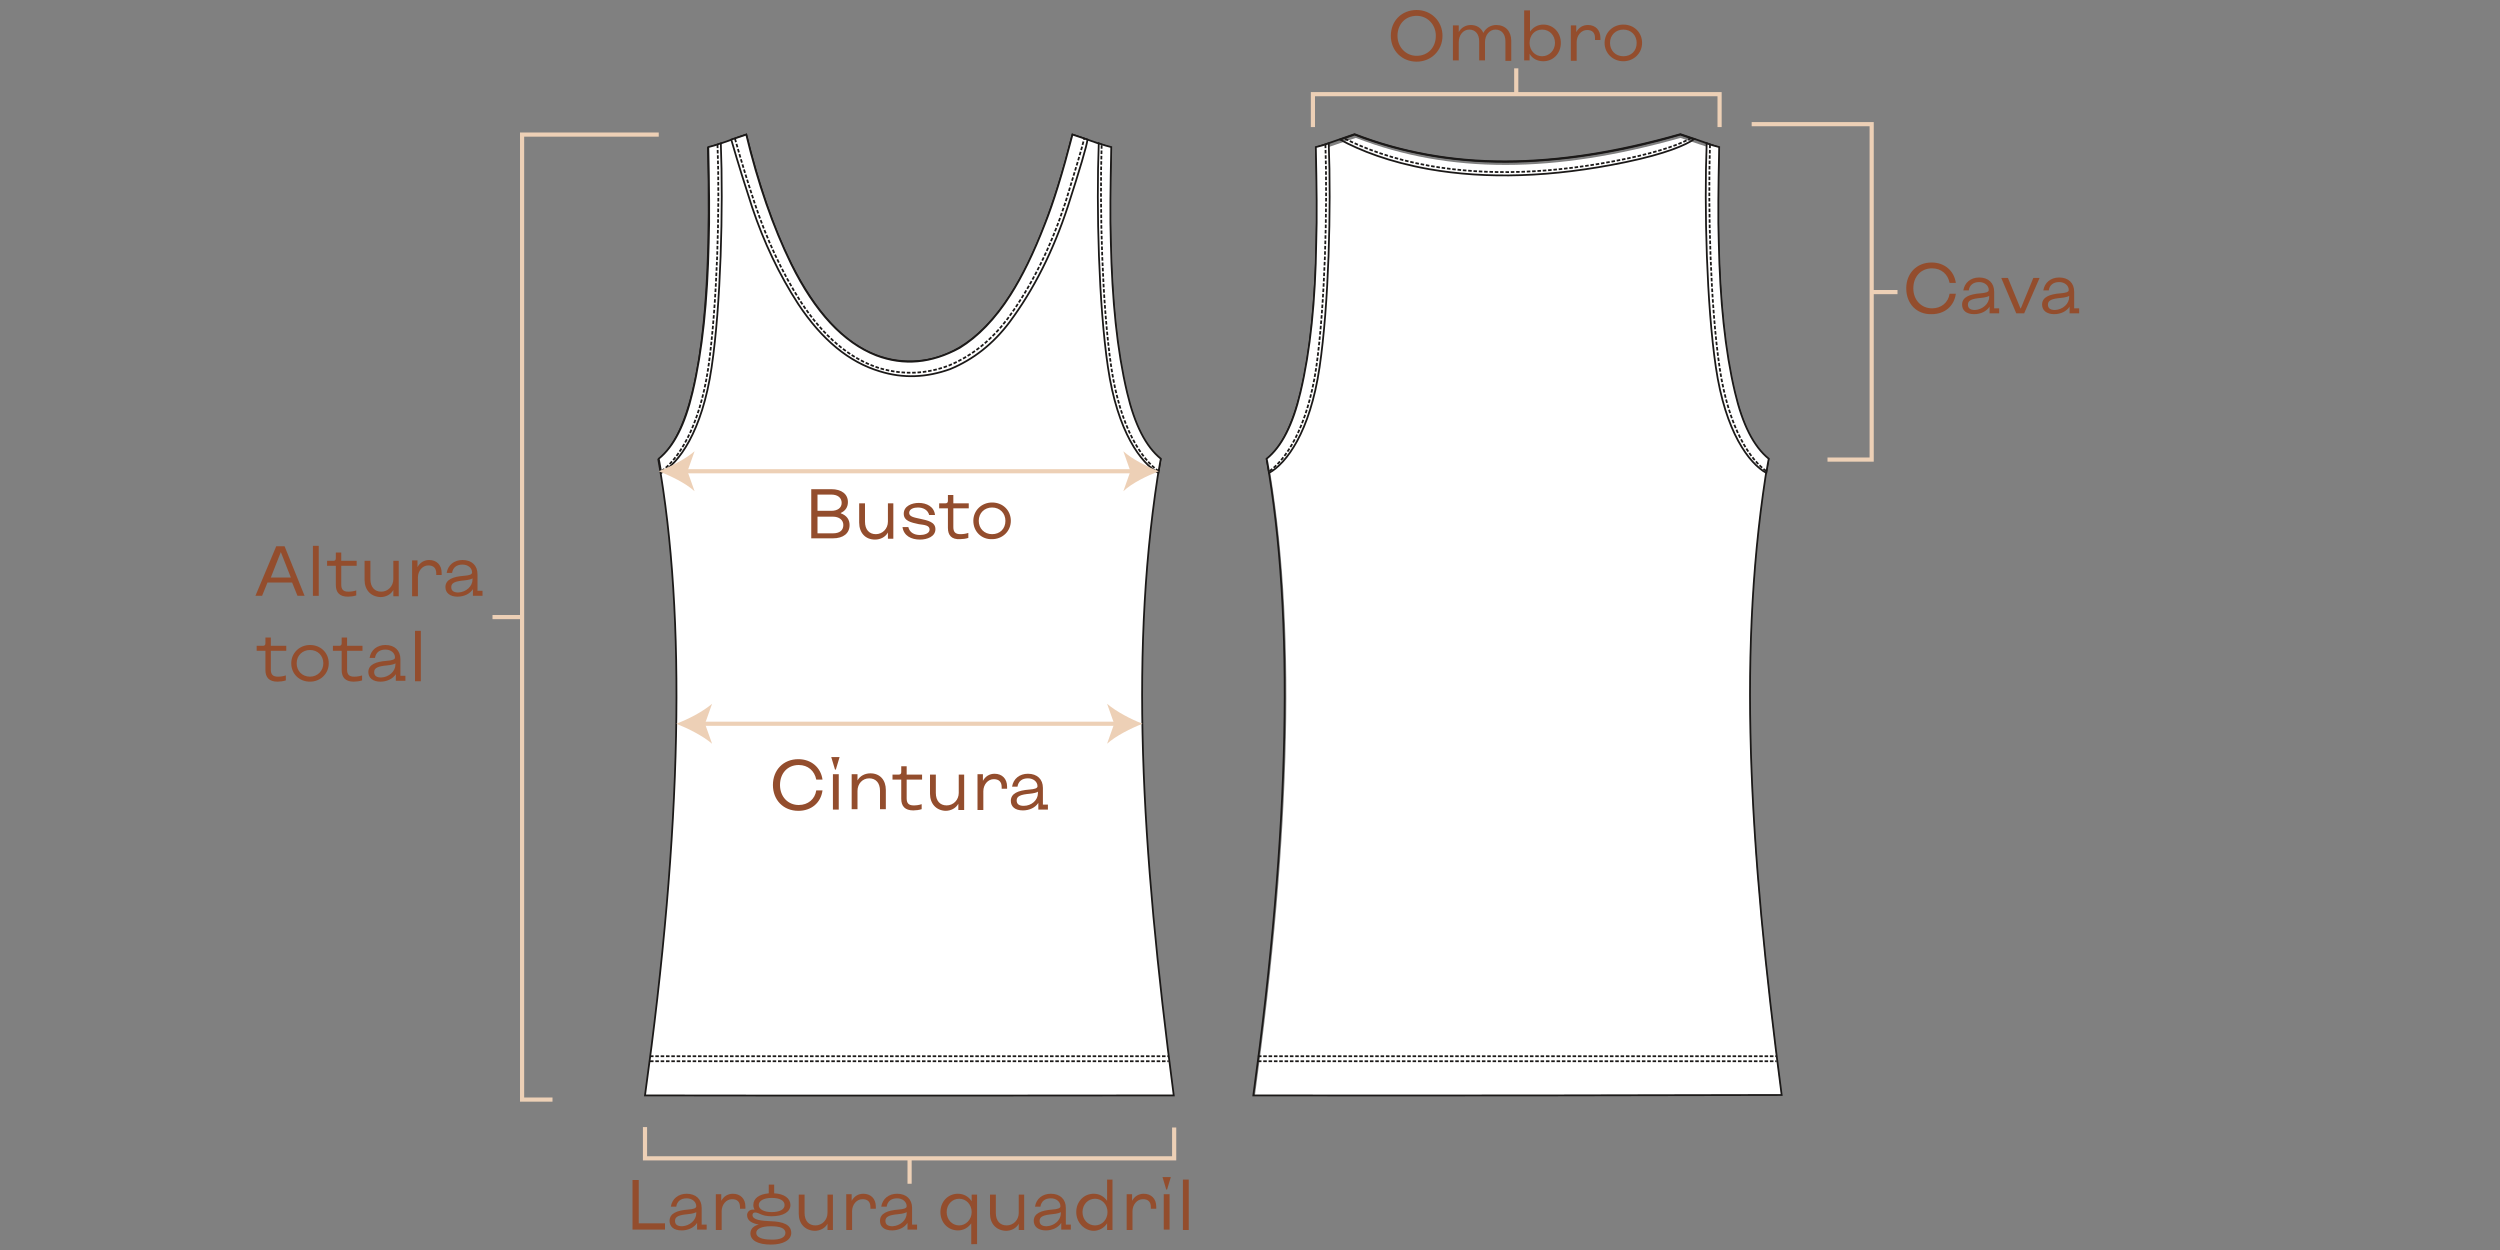 <svg xml:space="preserve" style="enable-background:new 0 0 600 300;" viewBox="0 0 600 300" y="0px" x="0px" xmlns:xlink="http://www.w3.org/1999/xlink" xmlns="http://www.w3.org/2000/svg" id="Camada_1" version="1.1">
<rect x="0" y="0" width="600" height="300" fill="#808080" stroke="none"/>
<style type="text/css">
	.st0{fill-rule:evenodd;clip-rule:evenodd;fill:#FFFFFF;}
	.st1{fill:none;stroke:#1B1918;stroke-width:0.43;}
	.st2{fill:none;stroke:#1B1918;stroke-width:0.43;stroke-dasharray:0,0,0,0,0.85,0.43;}
	.st3{fill:none;stroke:#EDD0B6;stroke-miterlimit:10;}
	.st4{enable-background:new    ;}
	.st5{fill:#934D2D;}
	.st6{fill:#EDD0B6;}
</style>
<path d="M301.2,262.8c8.8-63.7,9.9-114.3,3.2-152.1c8.5-6.6,13.1-29.8,11.8-74.5c6.1-2.1,9.2-3.1,9.2-3.1
	c22.5,8.7,47.5,8.6,77.9,0c6,2,9.2,3.1,9.2,3.1c-1.2,41.7,3,68,11.8,74.5c-7.5,44.5-4.7,91.9,3.2,152
	C343.4,262.9,306,262.8,301.2,262.8L301.2,262.8L301.2,262.8z" class="st0"></path>
<path d="M154.8,262.9c8.9-64,9.9-114.8,3.2-152.6c8.5-6.6,13.1-29.9,11.9-74.8c6.1-2.1,9.2-3.2,9.2-3.2
	c8.1,32.7,20.5,53.7,38.3,54.4c18.7,0.8,31.4-19.9,40-54.4c6,2,9.2,3.2,9.2,3.2c-1.2,41.9,3,68.3,11.9,74.8
	c-7.5,44.6-4.7,92.3,3.2,152.6C197.1,263,159.7,262.9,154.8,262.9L154.8,262.9L154.8,262.9z" class="st0"></path>
<path d="M154.8,262.9c8.9-64,9.9-114.8,3.2-152.6c8.5-6.6,13.1-29.9,11.9-74.8c6.1-2.1,9.2-3.2,9.2-3.2
	c8.1,32.7,20.5,53.7,38.3,54.4c18.7,0.8,31.4-19.9,40-54.4c6,2,9.2,3.2,9.2,3.2c-1.2,41.9,3,68.3,11.9,74.8
	c-7.5,44.6-4.7,92.3,3.2,152.6C197.1,263,159.7,262.9,154.8,262.9L154.8,262.9L154.8,262.9z" class="st1"></path>
<path d="M173,34.4c0.6,15.5,0,38.8-2.2,53.7c-2.3,15.7-8,23.1-12.1,25.4c-0.3-1.9-0.6-3.4-0.6-3.4
	c3.6-2.9,6.3-8.2,8.1-15.9c2.4-10.1,3.6-22.1,3.9-36c0.2-5.8,0.1-13.4-0.1-22.9C172,34.8,173,34.4,173,34.4L173,34.4L173,34.4z" class="st0"></path>
<path d="M173,34.4c0.6,15.5,0,38.8-2.2,53.7c-2.3,15.7-8,23.1-12.1,25.4c-0.3-1.9-0.6-3.4-0.6-3.4
	c3.6-2.9,6.3-8.2,8.1-15.9c2.4-10.1,3.6-22.1,3.9-36c0.2-5.8,0.1-13.4-0.1-22.9C172,34.8,173,34.4,173,34.4L173,34.4L173,34.4z" class="st1"></path>
<path d="M263.7,34.4c-0.6,15.5,0,38.8,2.2,53.7c2.3,15.7,8,23.1,12.1,25.4c0.3-1.9,0.6-3.4,0.6-3.4
	c-3.6-2.9-6.3-8.2-8.1-15.9c-2.4-10.1-3.6-22.1-3.9-36c-0.2-5.8-0.1-13.4,0.1-22.9C264.7,34.8,263.7,34.4,263.7,34.4L263.7,34.4
	L263.7,34.4z" class="st0"></path>
<path d="M263.7,34.4c-0.6,15.5,0,38.8,2.2,53.7c2.3,15.7,8,23.1,12.1,25.4c0.3-1.9,0.6-3.4,0.6-3.4
	c-3.6-2.9-6.3-8.2-8.1-15.9c-2.4-10.1-3.6-22.1-3.9-36c-0.2-5.8-0.1-13.4,0.1-22.9C264.7,34.8,263.7,34.4,263.7,34.4L263.7,34.4
	L263.7,34.4z" class="st1"></path>
<path d="M172.2,34.7c0.6,15.5-0.1,38.6-2.2,53.5c-2.2,14.8-7.4,22.2-11.4,25" class="st2"></path>
<path d="M278.1,113.1c-4-2.8-9.2-10.2-11.4-25c-2.2-14.9-2.8-38-2.3-53.5" class="st2"></path>
<path d="M228,88.6c5.6-2.3,10.4-6.1,14.3-11.3c5.8-7.8,10.5-17.1,14-27.8c2.9-9,4.5-14.4,4.7-16
	c-2.4-0.8-3.6-1.2-3.6-1.2c-2.4,9.3-4.6,16.4-6.6,21.4c-2.7,7-5.5,12.7-8.3,17.1c-3.7,5.8-7.8,10-12.2,12.7
	c-6.8,3.7-13.4,4.3-20,1.8c-7.9-3.1-14.7-10.4-20.4-21.9c-4.4-9-8-19.4-10.8-31.1c-2.4,0.8-3.6,1.2-3.6,1.2c1.7,5.9,3.4,11.3,5,16.2
	c2.8,8.4,6.5,16.2,11.1,23.3c5.7,8.6,12.2,13.9,19.5,16.1C216.8,90.9,222.4,90.6,228,88.6L228,88.6L228,88.6z" class="st0"></path>
<path d="M228,88.6c5.6-2.3,10.4-6.1,14.3-11.3c5.8-7.8,10.5-17.1,14-27.8c2.9-9,4.5-14.4,4.7-16
	c-2.4-0.8-3.6-1.2-3.6-1.2c-2.4,9.3-4.6,16.4-6.6,21.4c-2.7,7-5.5,12.7-8.3,17.1c-3.7,5.8-7.8,10-12.2,12.7
	c-6.8,3.7-13.4,4.3-20,1.8c-7.9-3.1-14.7-10.4-20.4-21.9c-4.4-9-8-19.4-10.8-31.1c-2.4,0.8-3.6,1.2-3.6,1.2c1.7,5.9,3.4,11.3,5,16.2
	c2.8,8.4,6.5,16.2,11.1,23.3c5.7,8.6,12.2,13.9,19.5,16.1C216.8,90.9,222.4,90.6,228,88.6L228,88.6L228,88.6z" class="st1"></path>
<path d="M176.4,33.3c1.6,5.7,3.2,10.9,4.8,15.7c2.8,8.4,6.4,16.2,10.9,23.3c5.6,8.6,12,13.9,19.1,16.1
	c5.6,1.6,11.1,1.4,16.6-0.7c5.5-2.3,10.2-6.1,14.1-11.3c5.7-7.8,10.3-17.1,13.8-27.8c2.5-8.1,4-13.2,4.5-15.3 M156,254.7
	c83,0,124.5,0,124.5,0 M156,253.5c83,0,124.5,0,124.5,0" class="st2"></path>
<path d="M300.8,262.9c8.8-64,9.9-114.8,3.2-152.7c8.5-6.6,13.1-29.9,11.9-74.8c6.1-2.1,9.2-3.2,9.2-3.2
	c22.5,8.7,47.6,8.7,78.2,0c6,2,9.2,3.2,9.2,3.2c-1.2,41.9,3,68.3,11.9,74.8c-7.5,44.6-4.7,92.3,3.2,152.6
	C343.1,263,305.6,262.9,300.8,262.9L300.8,262.9L300.8,262.9z" class="st1"></path>
<path d="M318.9,34.4c0.6,15.5,0,38.8-2.2,53.7c-2.3,15.7-8,23.1-12.1,25.4c-0.3-1.9-0.6-3.4-0.6-3.4
	c3.6-2.9,6.3-8.2,8.1-15.9c2.4-10.1,3.6-22.1,3.8-36c0.2-5.8,0.1-13.4-0.1-22.9C317.9,34.8,318.9,34.4,318.9,34.4L318.9,34.4
	L318.9,34.4z" class="st0"></path>
<path d="M318.9,34.4c0.6,15.5,0,38.8-2.2,53.7c-2.3,15.7-8,23.1-12.1,25.4c-0.3-1.9-0.6-3.4-0.6-3.4
	c3.6-2.9,6.3-8.2,8.1-15.9c2.4-10.1,3.6-22.1,3.8-36c0.2-5.8,0.1-13.4-0.1-22.9C317.9,34.8,318.9,34.4,318.9,34.4L318.9,34.4
	L318.9,34.4z" class="st1"></path>
<path d="M409.6,34.4c-0.6,15.5,0,38.8,2.2,53.7c2.3,15.7,8,23.1,12.1,25.4c0.3-1.9,0.6-3.4,0.6-3.4
	c-3.6-2.9-6.3-8.2-8.1-15.9c-2.4-10.1-3.6-22.1-3.9-36c-0.2-5.8-0.1-13.4,0.1-22.9C410.6,34.8,409.6,34.4,409.6,34.4L409.6,34.4
	L409.6,34.4z" class="st0"></path>
<path d="M409.6,34.4c-0.6,15.5,0,38.8,2.2,53.7c2.3,15.7,8,23.1,12.1,25.4c0.3-1.9,0.6-3.4,0.6-3.4
	c-3.6-2.9-6.3-8.2-8.1-15.9c-2.4-10.1-3.6-22.1-3.9-36c-0.2-5.8-0.1-13.4,0.1-22.9C410.6,34.8,409.6,34.4,409.6,34.4
	C409.6,34.4,409.6,34.4,409.6,34.4z" class="st1"></path>
<path d="M318.1,34.7c0.5,15.5-0.1,38.6-2.2,53.5c-2.2,14.8-7.4,22.2-11.4,25" class="st2"></path>
<path d="M410.4,34.7c-0.5,15.5,0.1,38.6,2.3,53.5c2.2,14.8,7.4,22.2,11.4,25" class="st2"></path>
<path d="M301.9,254.7c83,0,124.5,0,124.5,0" class="st2"></path>
<path d="M301.9,253.5c83,0,124.5,0,124.5,0" class="st2"></path>
<path d="M321.6,33.5c2.4-0.8,3.5-1.2,3.5-1.2c11.9,4.6,25.2,6.9,39.1,6.5c13.3-0.4,26.4-2.8,39.1-6.5
	c2.2,0.8,3.3,1.1,3.3,1.1c-2,1.4-6.8,3.5-16.4,5.5c-17.8,3.7-33.5,4.1-47.2,1.7C333.4,38.9,326.4,36.1,321.6,33.5L321.6,33.5
	L321.6,33.5z" class="st1"></path>
<path d="M405.9,33.1c-2.4,1.4-7.1,3.2-15.6,5c-17.8,3.7-33.5,4.1-47.2,1.7c-9-1.6-15.7-4.2-20.5-6.6" class="st2"></path>
<polyline points="281.8,270.6 281.8,278 154.8,278 154.8,270.5" class="st3"></polyline>
<g class="st4">
	<path d="M151.8,283.2h1.5v10.4h6.3v1.5h-7.8V283.2z" class="st5"></path>
</g>
<g class="st4">
	<path d="M160.7,293c0-1.8,1.8-2.5,4.4-2.7c1.3-0.1,2-0.3,2-0.8c0-1.1-1-1.9-2.3-1.9c-1.4,0-2.3,0.7-2.5,2H161
		c0.3-1.9,1.8-3.1,3.8-3.1c2.2,0,3.6,1.3,3.6,3.4v4h1.2v1.2l-2.3,0v-1.6c-0.7,1.1-2.1,1.8-3.7,1.8
		C161.7,295.3,160.7,294.4,160.7,293z M167.1,291.2v-0.3c-0.2,0.2-1,0.4-2,0.5c-2.2,0.2-3.1,0.6-3.1,1.6c0,0.9,0.6,1.3,1.7,1.3
		C165.6,294.2,167.1,292.8,167.1,291.2z" class="st5"></path>
	<path d="M171.8,286.6h1.3v1.6c0.6-1.1,1.6-1.7,2.8-1.7c1.8,0,3,1.2,3,3.1v0.5h-1.3v-0.4c0-1.3-0.7-1.9-1.9-1.9
		c-1.4,0-2.5,1.3-2.5,2.9v4.5h-1.4V286.6z" class="st5"></path>
	<path d="M180.1,296c0-1,0.7-1.8,2-2.1c-1.6-0.3-2.8-0.9-2.8-2.3c0-0.6,0.5-1.3,1.4-1.3c0.1,0,0.3,0,0.4,0
		c-0.2-0.3-0.3-0.7-0.3-1.1c0-1.6,1.4-2.6,3.7-2.8v-2.1h1.3v2.1c2.4,0.1,3.9,1.2,3.9,2.8c0,1.7-1.8,2.7-4.5,2.7
		c-2.6,0-2.9-0.9-4-0.9c-0.4,0-0.6,0.3-0.6,0.6c0,1.2,2.1,1.4,4.5,1.5c2.8,0.1,4.8,0.8,4.8,2.8c0,1.7-1.9,2.8-4.9,2.8
		C181.9,298.7,180.1,297.7,180.1,296z M188.5,295.9c0-1.1-1.2-1.6-3.5-1.6c-2.2,0-3.5,0.6-3.5,1.6c0,1,1.3,1.6,3.5,1.6
		C187.2,297.6,188.5,297,188.5,295.9z M188.3,289.2c0-1.1-1.2-1.7-3.1-1.7c-1.9,0-3.1,0.7-3.1,1.7c0,1,1.2,1.7,3.1,1.7
		C187.1,290.9,188.3,290.3,188.3,289.2z" class="st5"></path>
	<path d="M191.7,291.3v-4.6h1.4v4.4c0,1.9,1,3,2.6,3c1.6,0,2.9-1.3,2.9-3v-4.4h1.3v8.5h-1.3v-1.5
		c-0.6,1.1-1.8,1.7-3.1,1.7C193.2,295.3,191.7,293.7,191.7,291.3z" class="st5"></path>
	<path d="M203.1,286.6h1.3v1.6c0.6-1.1,1.6-1.7,2.8-1.7c1.8,0,3,1.2,3,3.1v0.5h-1.3v-0.4c0-1.3-0.7-1.9-1.9-1.9
		c-1.4,0-2.5,1.3-2.5,2.9v4.5h-1.4V286.6z" class="st5"></path>
	<path d="M211.2,293c0-1.8,1.8-2.5,4.4-2.7c1.3-0.1,2-0.3,2-0.8c0-1.1-1-1.9-2.3-1.9c-1.4,0-2.3,0.7-2.5,2h-1.3
		c0.3-1.9,1.8-3.1,3.8-3.1c2.2,0,3.6,1.3,3.6,3.4v4h1.2v1.2l-2.3,0v-1.6c-0.7,1.1-2.1,1.8-3.7,1.8
		C212.2,295.3,211.2,294.4,211.2,293z M217.6,291.2v-0.3c-0.2,0.2-1,0.4-2,0.5c-2.2,0.2-3.1,0.6-3.1,1.6c0,0.9,0.6,1.3,1.7,1.3
		C216.1,294.2,217.6,292.8,217.6,291.2z" class="st5"></path>
	<path d="M233.1,298.5v-4.9c-0.7,1-1.8,1.7-3.2,1.7c-2.4,0-4.2-1.9-4.2-4.4c0-2.5,1.8-4.4,4.2-4.4
		c1.4,0,2.6,0.7,3.3,1.8v-1.6h1.3v11.9H233.1z M233.2,290.9c0-1.8-1.3-3.2-3-3.2c-1.7,0-3,1.4-3,3.2c0,1.8,1.3,3.2,3,3.2
		C231.8,294.1,233.2,292.7,233.2,290.9z" class="st5"></path>
	<path d="M237.6,291.3v-4.6h1.4v4.4c0,1.9,1,3,2.6,3c1.6,0,2.9-1.3,2.9-3v-4.4h1.3v8.5h-1.3v-1.5
		c-0.6,1.1-1.8,1.7-3.1,1.7C239.1,295.3,237.6,293.7,237.6,291.3z" class="st5"></path>
</g>
<g class="st4">
	<path d="M248.1,293c0-1.8,1.8-2.5,4.4-2.7c1.3-0.1,2-0.3,2-0.8c0-1.1-1-1.9-2.3-1.9c-1.4,0-2.3,0.7-2.5,2h-1.3
		c0.3-1.9,1.8-3.1,3.8-3.1c2.2,0,3.6,1.3,3.6,3.4v4h1.2v1.2l-2.3,0v-1.6c-0.7,1.1-2.1,1.8-3.7,1.8
		C249.2,295.3,248.1,294.4,248.1,293z M254.6,291.2v-0.3c-0.2,0.2-1,0.4-2,0.5c-2.2,0.2-3.1,0.6-3.1,1.6c0,0.9,0.6,1.3,1.7,1.3
		C253.1,294.2,254.6,292.8,254.6,291.2z" class="st5"></path>
</g>
<g class="st4">
	<path d="M258.3,290.9c0-2.5,1.8-4.4,4.2-4.4c1.4,0,2.5,0.7,3.2,1.7v-5.1h1.3v12.1h-1.3v-1.6c-0.7,1.1-1.9,1.8-3.3,1.8
		C260.2,295.3,258.3,293.4,258.3,290.9z M265.8,290.9c0-1.8-1.3-3.2-3-3.2c-1.7,0-3,1.4-3,3.2c0,1.8,1.3,3.2,3,3.2
		C264.5,294.1,265.8,292.7,265.8,290.9z" class="st5"></path>
	<path d="M270.4,286.6h1.3v1.6c0.6-1.1,1.6-1.7,2.8-1.7c1.8,0,3,1.2,3,3.1v0.5h-1.3v-0.4c0-1.3-0.7-1.9-1.9-1.9
		c-1.4,0-2.5,1.3-2.5,2.9v4.5h-1.4V286.6z" class="st5"></path>
	<path d="M279,282.5h2l-0.9,3h-0.2L279,282.5z M279.3,286.6h1.4v8.5h-1.4V286.6z" class="st5"></path>
	<path d="M283.9,283.1h1.4v12.1h-1.4V283.1z" class="st5"></path>
</g>
<g class="st4">
	<path d="M194.7,117.4h4.8c2.5,0,4,1.2,4,3.1c0,1.2-0.6,2.1-1.7,2.6v0.1c1.4,0.5,2.1,1.5,2.1,2.8c0,2-1.5,3.2-4,3.2
		h-5.2V117.4z M199.5,122.6c1.5,0,2.5-0.7,2.5-1.9c0-1.2-0.9-2-2.5-2h-3.3v3.9H199.5z M199.9,128c1.6,0,2.5-0.7,2.5-2
		c0-1.2-1-2-2.5-2h-3.7v4H199.9z" class="st5"></path>
</g>
<g class="st4">
	<path d="M206.2,125.4v-4.6h1.4v4.4c0,1.9,1,3,2.6,3c1.6,0,2.9-1.3,2.9-3v-4.4h1.3v8.5h-1.3v-1.5
		c-0.6,1.1-1.8,1.7-3.1,1.7C207.7,129.5,206.2,127.9,206.2,125.4z" class="st5"></path>
</g>
<g class="st4">
	<path d="M216.6,126.5h1.4c0.3,1.3,1.4,1.9,2.8,1.9c0.9,0,2.3-0.3,2.3-1.3c0-1-1.1-1.1-2.6-1.3
		c-1.9-0.4-3.6-0.8-3.6-2.5c0-1.9,2-2.6,3.6-2.6c1.9,0,3.7,0.9,3.9,2.9H223c-0.3-1.2-1.4-1.8-2.7-1.8c-0.9,0-2.1,0.3-2.1,1.3
		c0,0.9,1.2,1.1,2.6,1.4c1.9,0.4,3.7,0.8,3.7,2.5c0,1.8-2,2.5-3.7,2.5C218.7,129.5,216.9,128.6,216.6,126.5z" class="st5"></path>
</g>
<g class="st4">
	<path d="M227.5,126.7V122h-2.1v-1.2h1.5c0.4,0,0.6-0.2,0.6-0.6v-1.4h1.3l0,2h3.7v1.2h-3.7v4.5c0,1.2,0.5,1.7,1.7,1.7
		c0.7,0,1.3-0.1,1.9-0.3v1.2c-0.6,0.2-1.4,0.3-2,0.3C228.4,129.5,227.5,128.5,227.5,126.7z" class="st5"></path>
</g>
<g class="st4">
	<path d="M233.6,125c0-2.5,2-4.4,4.5-4.4c2.6,0,4.5,1.9,4.5,4.4c0,2.5-2,4.4-4.5,4.4C235.6,129.5,233.6,127.6,233.6,125
		z M241.3,125c0-1.8-1.3-3.2-3.2-3.2c-1.8,0-3.2,1.3-3.2,3.2c0,1.8,1.3,3.2,3.2,3.2C240,128.2,241.3,126.9,241.3,125z" class="st5"></path>
</g>
<g class="st4">
	<path d="M185.5,188.4c0-3.6,2.5-6.2,6.1-6.2c3.1,0,5.4,2,5.8,4.9h-1.5c-0.4-2.1-2-3.5-4.2-3.5c-2.7,0-4.5,2-4.5,4.8
		c0,2.8,1.9,4.8,4.5,4.8c2.2,0,3.9-1.4,4.2-3.5h1.5c-0.4,3-2.7,4.9-5.8,4.9C188,194.6,185.5,192,185.5,188.4z" class="st5"></path>
	<path d="M199.5,181.7h2l-0.9,3h-0.2L199.5,181.7z M199.9,185.8h1.4v8.5h-1.4V185.8z" class="st5"></path>
</g>
<g class="st4">
	<path d="M204.5,185.8h1.3v1.5c0.6-1.1,1.8-1.7,3.1-1.7c2.3,0,3.7,1.6,3.7,4v4.6h-1.4v-4.4c0-1.9-1-3-2.6-3
		c-1.6,0-2.8,1.3-2.8,3v4.4h-1.4V185.8z" class="st5"></path>
</g>
<g class="st4">
	<path d="M216.3,191.7v-4.6h-2.1v-1.2h1.5c0.4,0,0.6-0.2,0.6-0.6v-1.4h1.3l0,2h3.7v1.2h-3.7v4.5c0,1.2,0.5,1.7,1.7,1.7
		c0.7,0,1.3-0.1,1.9-0.3v1.2c-0.6,0.2-1.4,0.3-2,0.3C217.2,194.5,216.3,193.5,216.3,191.7z" class="st5"></path>
</g>
<g class="st4">
	<path d="M223.2,190.5v-4.6h1.4v4.4c0,1.9,1,3,2.6,3c1.6,0,2.9-1.3,2.9-3v-4.4h1.3v8.5H230v-1.5
		c-0.6,1.1-1.8,1.7-3.1,1.7C224.7,194.5,223.2,192.9,223.2,190.5z" class="st5"></path>
	<path d="M234.6,185.8h1.3v1.6c0.6-1.1,1.6-1.7,2.8-1.7c1.8,0,3,1.2,3,3.1v0.5h-1.3v-0.4c0-1.3-0.7-1.9-1.9-1.9
		c-1.4,0-2.5,1.3-2.5,2.9v4.5h-1.4V185.8z" class="st5"></path>
	<path d="M242.6,192.2c0-1.8,1.8-2.5,4.4-2.7c1.3-0.1,2-0.3,2-0.8c0-1.1-1-1.9-2.3-1.9c-1.4,0-2.3,0.7-2.5,2h-1.3
		c0.3-1.9,1.8-3.1,3.8-3.1c2.2,0,3.6,1.3,3.6,3.4v4h1.2v1.2l-2.3,0v-1.6c-0.7,1.1-2.1,1.8-3.7,1.8
		C243.6,194.5,242.6,193.6,242.6,192.2z M249.1,190.4V190c-0.2,0.2-1,0.4-2,0.5c-2.2,0.2-3.1,0.6-3.1,1.6c0,0.9,0.6,1.3,1.7,1.3
		C247.6,193.4,249.1,192,249.1,190.4z" class="st5"></path>
</g>
<polyline points="132.6,263.9 125.3,263.9 125.3,32.3 158.1,32.3" class="st3"></polyline>
<g class="st4">
	<path d="M66.3,131.1h2l4.8,11.9h-1.7l-1.3-3.2h-5.9l-1.3,3.2h-1.6L66.3,131.1z M69.8,138.6l-2.4-6.1h0l-2.4,6.1H69.8z" class="st5"></path>
	<path d="M75.1,131h1.4V143h-1.4V131z" class="st5"></path>
</g>
<g class="st4">
	<path d="M80.6,140.4v-4.6h-2.1v-1.2H80c0.4,0,0.6-0.2,0.6-0.6v-1.4h1.3l0,2h3.7v1.2h-3.7v4.5c0,1.2,0.5,1.7,1.7,1.7
		c0.7,0,1.3-0.1,1.9-0.3v1.2c-0.6,0.2-1.4,0.3-2,0.3C81.5,143.2,80.6,142.2,80.6,140.4z" class="st5"></path>
</g>
<g class="st4">
	<path d="M87.5,139.2v-4.6h1.4v4.4c0,1.9,1,3,2.6,3c1.6,0,2.9-1.3,2.9-3v-4.4h1.3v8.5h-1.3v-1.5
		c-0.6,1.1-1.8,1.7-3.1,1.7C89,143.2,87.5,141.6,87.5,139.2z" class="st5"></path>
	<path d="M98.9,134.5h1.3v1.6c0.6-1.1,1.6-1.7,2.8-1.7c1.8,0,3,1.2,3,3.1v0.5h-1.3v-0.4c0-1.3-0.7-1.9-1.9-1.9
		c-1.4,0-2.5,1.3-2.5,2.9v4.5h-1.4V134.5z" class="st5"></path>
	<path d="M106.9,140.9c0-1.8,1.8-2.5,4.4-2.7c1.3-0.1,2-0.3,2-0.8c0-1.1-1-1.9-2.3-1.9c-1.4,0-2.3,0.7-2.5,2h-1.3
		c0.3-1.9,1.8-3.1,3.8-3.1c2.2,0,3.6,1.3,3.6,3.4v4h1.2v1.2l-2.3,0v-1.6c-0.7,1.1-2.1,1.8-3.7,1.8
		C108,143.2,106.9,142.3,106.9,140.9z M113.4,139.1v-0.3c-0.2,0.2-1,0.4-2,0.5c-2.2,0.2-3.1,0.6-3.1,1.6c0,0.9,0.6,1.3,1.7,1.3
		C111.9,142.1,113.4,140.7,113.4,139.1z" class="st5"></path>
</g>
<g class="st4">
	<path d="M63.7,160.8v-4.6h-2.1v-1.2h1.5c0.4,0,0.6-0.2,0.6-0.6v-1.4h1.3l0,2h3.7v1.2h-3.7v4.5c0,1.2,0.5,1.7,1.7,1.7
		c0.7,0,1.3-0.1,1.9-0.3v1.2c-0.6,0.2-1.4,0.3-2,0.3C64.6,163.6,63.7,162.6,63.7,160.8z" class="st5"></path>
</g>
<g class="st4">
	<path d="M69.9,159.2c0-2.5,2-4.4,4.5-4.4c2.6,0,4.5,1.9,4.5,4.4c0,2.5-2,4.4-4.5,4.4C71.8,163.6,69.9,161.7,69.9,159.2
		z M77.6,159.2c0-1.8-1.3-3.2-3.2-3.2c-1.8,0-3.2,1.3-3.2,3.2c0,1.8,1.3,3.2,3.2,3.2C76.2,162.4,77.6,161,77.6,159.2z" class="st5"></path>
</g>
<g class="st4">
	<path d="M82,160.8v-4.6h-2.1v-1.2h1.5c0.4,0,0.6-0.2,0.6-0.6v-1.4h1.3l0,2H87v1.2h-3.7v4.5c0,1.2,0.5,1.7,1.7,1.7
		c0.7,0,1.3-0.1,1.9-0.3v1.2c-0.6,0.2-1.4,0.3-2,0.3C82.9,163.6,82,162.6,82,160.8z" class="st5"></path>
	<path d="M88.4,161.3c0-1.8,1.8-2.5,4.4-2.7c1.3-0.1,2-0.3,2-0.8c0-1.1-1-1.9-2.3-1.9c-1.4,0-2.3,0.7-2.5,2h-1.3
		c0.3-1.9,1.8-3.1,3.8-3.1c2.2,0,3.6,1.3,3.6,3.4v4h1.2v1.2l-2.3,0v-1.6c-0.7,1.1-2.1,1.8-3.7,1.8C89.5,163.6,88.4,162.7,88.4,161.3
		z M94.9,159.5v-0.3c-0.2,0.2-1,0.4-2,0.5c-2.2,0.2-3.1,0.6-3.1,1.6c0,0.9,0.6,1.3,1.7,1.3C93.4,162.5,94.9,161.1,94.9,159.5z" class="st5"></path>
	<path d="M99.6,151.4h1.4v12.1h-1.4V151.4z" class="st5"></path>
</g>
<line y2="148.1" x2="118.2" y1="148.1" x1="125.3" class="st3"></line>
<g class="st4">
	<path d="M333.8,8.6c0-3.6,2.6-6.2,6.2-6.2c3.5,0,6.2,2.7,6.2,6.2s-2.7,6.2-6.2,6.2C336.5,14.8,333.8,12.2,333.8,8.6z
		 M344.6,8.6c0-2.7-2-4.8-4.6-4.8c-2.7,0-4.6,2-4.6,4.8c0,2.7,2,4.8,4.6,4.8C342.7,13.4,344.6,11.4,344.6,8.6z" class="st5"></path>
	<path d="M348.8,6.1h1.3v1.6c0.6-1.1,1.7-1.7,2.9-1.7c1.4,0,2.5,0.7,3,1.9c0.6-1.2,1.8-1.9,3.1-1.9
		c2.2,0,3.6,1.5,3.6,3.8v4.8h-1.4V9.9c0-1.7-0.9-2.8-2.4-2.8c-1.4,0-2.5,1.3-2.5,3v4.4h-1.4V9.9c0-1.7-0.9-2.8-2.4-2.8
		c-1.4,0-2.5,1.3-2.5,3v4.4h-1.4V6.1z" class="st5"></path>
	<path d="M367.1,12.9v1.6h-1.3V2.5h1.4v5.1c0.7-1,1.8-1.7,3.2-1.7c2.4,0,4.2,1.9,4.2,4.4c0,2.5-1.8,4.4-4.2,4.4
		C368.9,14.7,367.7,14,367.1,12.9z M373.2,10.3c0-1.8-1.3-3.2-3.1-3.2s-3,1.4-3,3.2c0,1.8,1.3,3.2,3,3.2S373.2,12.1,373.2,10.3z" class="st5"></path>
</g>
<g class="st4">
	<path d="M377,6.1h1.3v1.6c0.6-1.1,1.6-1.7,2.8-1.7c1.8,0,3,1.2,3,3.1v0.5h-1.3V9.1c0-1.3-0.7-1.9-1.9-1.9
		c-1.4,0-2.5,1.3-2.5,2.9v4.5H377V6.1z" class="st5"></path>
</g>
<g class="st4">
	<path d="M385.1,10.3c0-2.5,2-4.4,4.5-4.4c2.6,0,4.5,1.9,4.5,4.4c0,2.5-2,4.4-4.5,4.4C387.1,14.7,385.1,12.8,385.1,10.3
		z M392.8,10.3c0-1.8-1.3-3.2-3.2-3.2c-1.8,0-3.2,1.3-3.2,3.2c0,1.8,1.3,3.2,3.2,3.2C391.5,13.5,392.8,12.2,392.8,10.3z" class="st5"></path>
</g>
<g class="st4">
	<path d="M457.5,69.2c0-3.6,2.5-6.2,6.1-6.2c3.1,0,5.4,2,5.8,4.9h-1.5c-0.4-2.1-2-3.5-4.2-3.5c-2.7,0-4.5,2-4.5,4.8
		c0,2.8,1.9,4.8,4.5,4.8c2.2,0,3.9-1.4,4.2-3.5h1.5c-0.4,3-2.7,4.9-5.8,4.9C460,75.5,457.5,72.9,457.5,69.2z" class="st5"></path>
</g>
<g class="st4">
	<path d="M470.9,73.1c0-1.8,1.8-2.5,4.4-2.7c1.3-0.1,2-0.3,2-0.8c0-1.1-1-1.9-2.3-1.9c-1.4,0-2.3,0.7-2.5,2h-1.3
		c0.3-1.9,1.8-3.1,3.8-3.1c2.2,0,3.6,1.3,3.6,3.4v4h1.2v1.2l-2.3,0v-1.6c-0.7,1.1-2.1,1.8-3.7,1.8C471.9,75.4,470.9,74.5,470.9,73.1
		z M477.4,71.3v-0.3c-0.2,0.2-1,0.4-2,0.5c-2.2,0.2-3.1,0.6-3.1,1.6c0,0.9,0.6,1.3,1.7,1.3C475.8,74.3,477.4,72.9,477.4,71.3z" class="st5"></path>
</g>
<g class="st4">
	<path d="M480.3,66.7h1.6l3,7.3h0.1l3-7.3h1.5l-3.7,8.5h-1.9L480.3,66.7z" class="st5"></path>
</g>
<g class="st4">
	<path d="M490.1,73.1c0-1.8,1.8-2.5,4.4-2.7c1.3-0.1,2-0.3,2-0.8c0-1.1-1-1.9-2.3-1.9c-1.4,0-2.3,0.7-2.5,2h-1.3
		c0.3-1.9,1.8-3.1,3.8-3.1c2.2,0,3.6,1.3,3.6,3.4v4h1.2v1.2l-2.3,0v-1.6c-0.7,1.1-2.1,1.8-3.7,1.8C491.2,75.4,490.1,74.5,490.1,73.1
		z M496.6,71.3v-0.3c-0.2,0.2-1,0.4-2,0.5c-2.2,0.2-3.1,0.6-3.1,1.6c0,0.9,0.6,1.3,1.7,1.3C495.1,74.3,496.6,72.9,496.6,71.3z" class="st5"></path>
</g>
<line y2="284.1" x2="218.3" y1="278" x1="218.3" class="st3"></line>
<polyline points="438.6,110.3 449.2,110.3 449.2,29.8 420.4,29.8" class="st3"></polyline>
<line y2="70.1" x2="455.4" y1="70.1" x1="449.2" class="st3"></line>
<line y2="16.4" x2="363.9" y1="22.6" x1="363.9" class="st3"></line>
<line y2="113.1" x2="272.1" y1="113.1" x1="164.1" class="st3"></line>
<path d="M158.1,113.1c2.8,1.1,6.4,2.8,8.6,4.8l-1.7-4.8l1.7-4.8C164.5,110.2,160.9,112,158.1,113.1z" class="st6"></path>
<path d="M278.1,113.1c-2.8,1.1-6.4,2.8-8.5,4.8l1.7-4.8l-1.7-4.8C271.7,110.2,275.3,112,278.1,113.1z" class="st6"></path>
<line y2="173.7" x2="268.2" y1="173.7" x1="168.4" class="st3"></line>
<path d="M162.3,173.7c2.8,1.1,6.4,2.9,8.6,4.8l-1.7-4.8l1.7-4.8C168.7,170.8,165.2,172.6,162.3,173.7z" class="st6"></path>
<path d="M274.2,173.7c-2.8,1.1-6.4,2.9-8.5,4.8l1.7-4.8l-1.7-4.8C267.9,170.8,271.4,172.6,274.2,173.7z" class="st6"></path>
<polyline points="315.1,30.5 315.1,22.6 412.7,22.6 412.7,30.5" class="st3"></polyline>
</svg>
